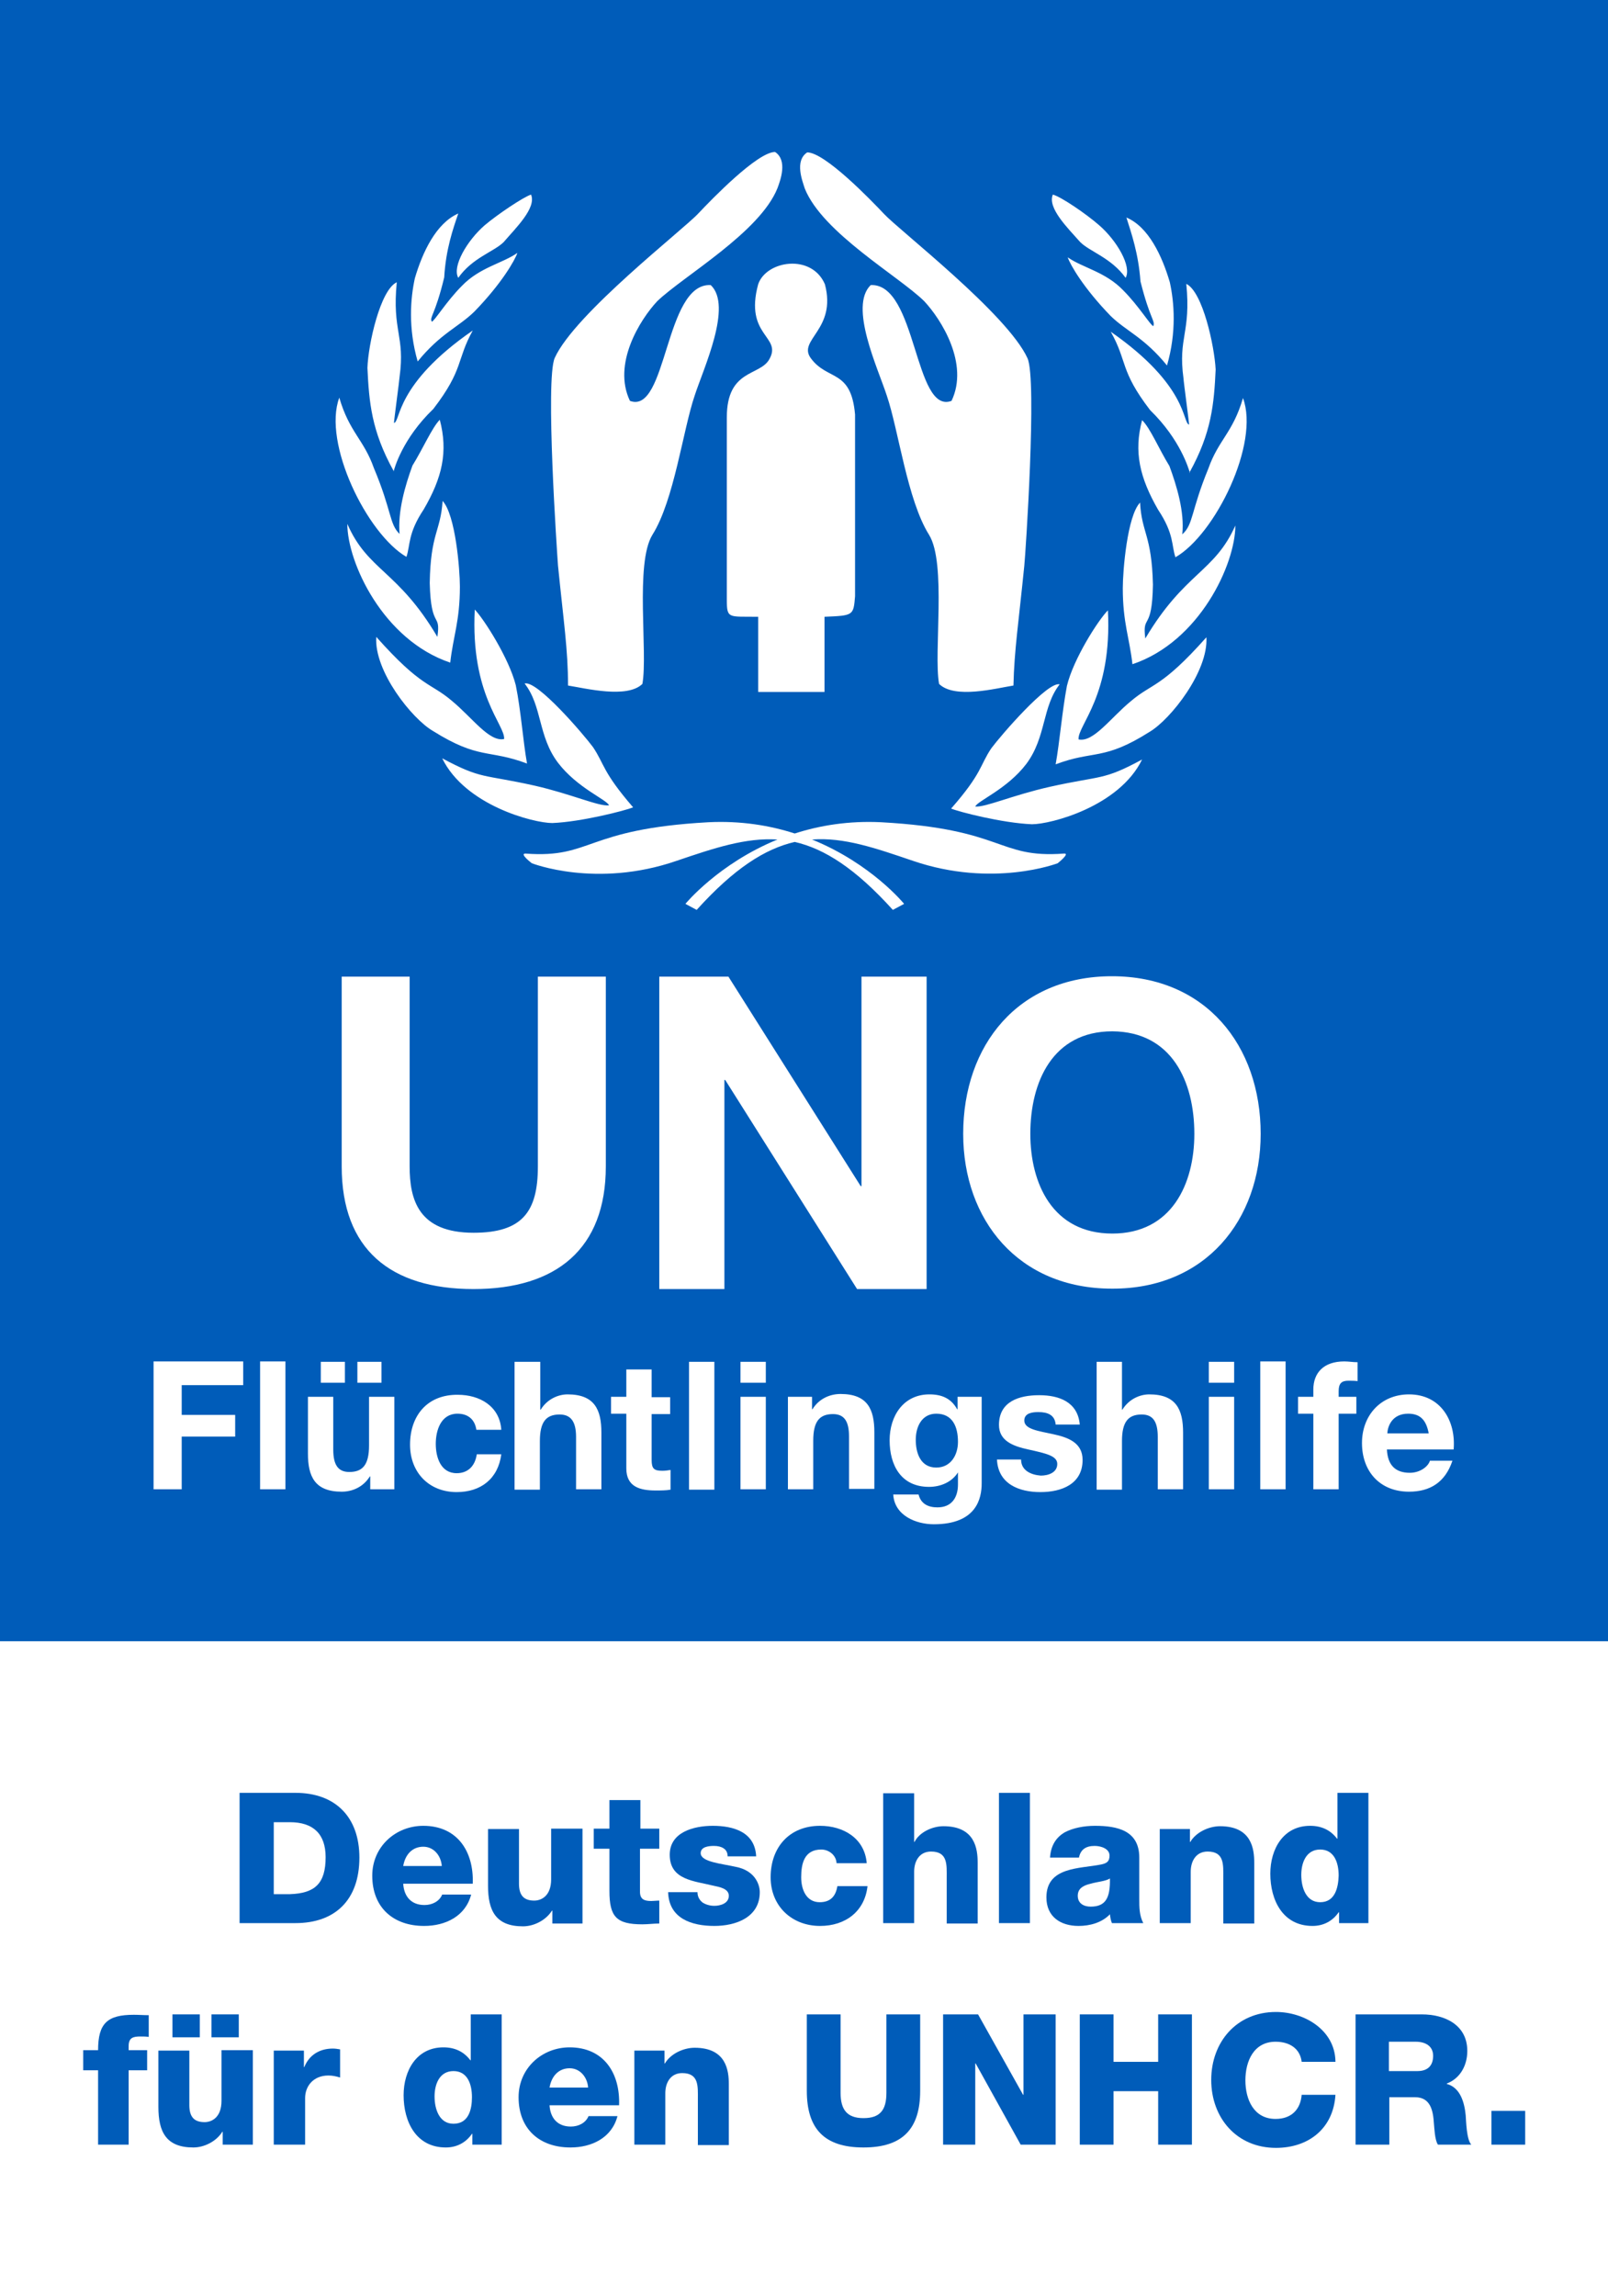 <?xml version="1.0" encoding="utf-8"?>
<!-- Generator: Adobe Illustrator 23.0.1, SVG Export Plug-In . SVG Version: 6.00 Build 0)  -->
<svg version="1.1" id="Ebene_1" xmlns="http://www.w3.org/2000/svg" xmlns:xlink="http://www.w3.org/1999/xlink" x="0px" y="0px"
	 width="400px" height="571.1px" viewBox="0 0 400 571.1" style="enable-background:new 0 0 400 571.1;" xml:space="preserve">
<rect x="0" y="0" width="400" height="571.1" fill="#333333" stroke="none"/>
<style type="text/css">
	.st0{fill:#FFFFFF;}
	.st1{fill:#005CB9;}
</style>
<g>
	<rect y="406.1" class="st0" width="400" height="165"/>
	<rect class="st1" width="400" height="408.2"/>
	<path class="st0" d="M307,347.4h-6.3v23h6.3V347.4z M307,338.7h-6.3v5.2h6.3V338.7z M279.1,338.7h-6.3v31.8h6.3v-12.1
		c0-4.7,1.5-6.6,4.9-6.6c2.9,0,4,1.9,4,5.6v13h6.3v-14.1c0-5.7-1.7-9.5-8.4-9.5c-2.4,0-5.1,1.2-6.7,3.8h-0.1V338.7z M254,363h-6
		c0.3,6.1,5.5,8.1,10.8,8.1c5.3,0,10.5-2,10.5-8c0-4.3-3.6-5.6-7.3-6.4c-3.6-0.8-7.2-1.2-7.2-3.4c0-1.9,2.1-2.1,3.5-2.1
		c2.3,0,4.1,0.7,4.3,3.1h6c-0.5-5.6-5.1-7.3-10.1-7.3c-4.9,0-10,1.5-10,7.4c0,4,3.6,5.3,7.3,6.1c4.5,1,7.2,1.6,7.2,3.6
		c0,2.2-2.3,2.9-4.1,2.9C256.4,366.8,254,365.7,254,363 M238.3,358.6c0,3.3-1.8,6.4-5.4,6.4c-3.9,0-5.1-3.6-5.1-6.9
		c0-3.4,1.6-6.5,5.1-6.5C237,351.6,238.3,354.9,238.3,358.6 M238.3,366.2v3c0,3.3-1.6,5.7-5.1,5.7c-2.2,0-4.1-0.8-4.7-3.2h-6.3
		c0.3,5.2,5.6,7.4,10.1,7.4c10.6,0,11.9-6.4,11.9-10.2v-21.5h-6v3.1h-0.1c-1.5-2.7-3.8-3.7-6.9-3.7c-6.5,0-9.9,5.4-9.9,11.4
		c0,6.3,2.9,11.6,9.8,11.6C234,369.8,236.8,368.6,238.3,366.2L238.3,366.2z M284.9,158.8c-0.8-6.3,1.7-1.5,1.9-13.4
		c-0.3-12.4-2.8-12.8-3.2-20.4c-3.2,3.3-4.3,17-4.3,21.3c0,8.6,1.7,12.5,2.4,18.9c16.7-5.6,25.6-24.9,25.6-34.5
		C302.1,142.4,294.7,142.3,284.9,158.8 M300.1,158.5c-11.3,12.7-13.4,11.3-18.8,15.9c-5.1,4.2-9.3,10.3-13,9.5
		c-0.3-3.5,8.4-10.8,7.3-32.1c-2.4,2.4-8.6,12.1-10.2,18.8c-1.2,6.4-1.8,13.9-2.8,19.5c9.5-3.6,11.9-0.8,23.4-8.1
		C291.2,178.9,300.6,167,300.1,158.5 M284.1,188.9c-9.8,5.3-10,3.9-23,6.8c-9.3,2.1-15.9,5.1-18.5,4.9c0.5-1.4,7.9-4.3,12.7-10.6
		c5-6.7,3.9-14.2,8.3-19.8c-3-0.8-14.7,12.8-17,15.9c-2.9,4.3-2.2,6.1-10,15c1.9,0.8,12.7,3.6,20.1,3.9
		C261.4,205,278.4,200.6,284.1,188.9 M264.6,212.3c-16.6,1.2-14.5-6.1-45.4-7.8c-8.1-0.4-15.3,0.8-21.5,2.8
		c-6.2-2-13.4-3.2-21.5-2.8c-30.8,1.7-28.8,9-45.4,7.8c-1.8-0.1,1.5,2.4,1.5,2.4s16,6.3,36-0.6c9.4-3.2,17.2-5.8,25.1-5.3
		c-14.7,6-22.9,16-22.9,16l2.8,1.5c9.3-10.3,17-15.2,24.4-16.9c7.4,1.7,15.1,6.6,24.4,16.9l2.8-1.5c0,0-8.1-10-22.9-16
		c7.9-0.6,15.7,2.1,25.1,5.3c19.9,6.8,36,0.6,36,0.6S266.4,212.1,264.6,212.3 M125.4,183.8c-3.7,0.8-7.9-5.3-13-9.5
		c-5.4-4.6-7.5-3.2-18.8-15.9c-0.6,8.5,8.9,20.4,14.1,23.4c11.5,7.2,13.8,4.5,23.4,8.1c-1-5.6-1.5-13.1-2.8-19.5
		c-1.7-6.7-7.9-16.4-10.2-18.8C117,172.9,125.7,180.3,125.4,183.8 M106.9,145c0.3,11.8,2.8,7.1,1.9,13.4
		c-9.8-16.6-17.3-16.4-22.4-28.1c0,9.6,8.9,28.9,25.6,34.5c0.7-6.4,2.4-10.3,2.4-18.9c0-4.3-1.1-17.9-4.3-21.3
		C109.6,132.2,107.1,132.6,106.9,145 M130.5,170c4.4,5.6,3.3,13.1,8.3,19.7c4.8,6.3,12.2,9.2,12.7,10.6c-2.6,0.3-9.3-2.8-18.5-4.9
		c-13-2.9-13.1-1.5-23-6.8c5.7,11.7,22.7,16.1,27.4,16.1c7.3-0.3,18.1-3.1,20.1-3.9c-7.7-8.9-7.1-10.7-10-15
		C145.2,182.7,133.6,169.1,130.5,170 M202,347.4h-6v23h6.3v-12.1c0-4.7,1.5-6.6,4.9-6.6c2.9,0,4,1.9,4,5.6v13h6.3v-14.1
		c0-5.7-1.7-9.5-8.4-9.5c-2.7,0-5.4,1.2-7,3.8H202V347.4z M190.5,347.4h-6.3v23h6.3V347.4z M190.5,338.7h-6.3v5.2h6.3V338.7z
		 M180.2,320.6v-52h0.2l32.8,52h17.3v-77.7h-16.2V295h-0.2l-32.9-52.1H164v77.7H180.2z M177.7,338.7h-6.3v31.8h6.3V338.7z
		 M155.9,347.4H152v4.2h3.8v13.6c0,4.6,3.4,5.5,7.3,5.5c1.2,0,2.6,0,3.7-0.2v-4.9c-0.7,0.1-1.3,0.2-2,0.2c-2.1,0-2.7-0.5-2.7-2.7
		v-11.4h4.6v-4.2h-4.6v-6.9h-6.3V347.4z M150.7,290.1v-47.2h-16.9v47.2c0,11.3-3.9,16.5-16,16.5c-13.7,0-15.9-8.2-15.9-16.5v-47.2
		H85v47.2c0,20.6,12.1,30.5,32.8,30.5C138.4,320.6,150.7,310.6,150.7,290.1 M94.9,338.7h-6v5.2h6V338.7z M134.3,338.7H128v31.8h6.3
		v-12.1c0-4.7,1.5-6.6,4.9-6.6c2.9,0,4.1,1.9,4.1,5.6v13h6.3v-14.1c0-5.7-1.7-9.5-8.4-9.5c-2.4,0-5.1,1.2-6.7,3.8h-0.1V338.7z
		 M102,359.3c0,6.9,4.7,11.8,11.6,11.8c6,0,10.3-3.3,11.1-9.4h-6.1c-0.4,2.8-2.1,4.7-5,4.7c-4,0-5.2-4-5.2-7.3
		c0-3.4,1.3-7.5,5.4-7.5c2.6,0,4.3,1.4,4.7,4h6.2c-0.4-5.9-5.4-8.7-10.8-8.7C106.3,346.8,102,352.1,102,359.3 M45.2,344.5h15.3v-5.9
		H38.2v31.8h7v-13.1h13.3v-5.4H45.2V344.5z M64.7,370.4H71v-31.8h-6.3V370.4z M82.9,347.4h-6.3v14.1c0,5.7,1.7,9.5,8.4,9.5
		c2.7,0,5.4-1.2,7-3.8h0.1v3.2h6v-23h-6.3v12.1c0,4.7-1.5,6.6-4.9,6.6c-2.9,0-4-1.9-4-5.6V347.4z M85.8,338.7h-6v5.2h6V338.7z
		 M93,116.4c-2.5-7.1-6.1-8.9-8.6-17.5c-4.2,11.3,6.9,33.9,16.7,39.6c1-2.9,0.3-5.8,4.3-11.8c4.6-7.9,6.1-14.3,4-22.3
		c-1.9,1.9-4.2,7.2-6.8,11.4c-1.8,4.9-3.7,11.4-3.2,17C96.8,130.3,97.5,127.1,93,116.4 M98.7,70.2c-4.1,1.9-7.1,15.4-7.3,21.3
		c0.4,8.5,1,15.7,6.5,25.6c0,0.1,0,0.2,0,0.2c0.2-0.8,2.2-8.2,9.9-15.6c7.6-9.9,5.7-12.1,9.8-19.5C98.2,95.6,99.7,104.9,98,105.2
		c0-0.6,1.4-11,1.4-11.5C100.8,83.5,97.5,82.4,98.7,70.2 M110.5,69c0.4-7,2.2-12.1,3.5-15.9c-5.5,2.4-8.9,9.6-10.8,16.1
		c-1.1,5-1.7,12.4,0.7,20.7c5.7-7,10.1-8.5,14.1-12.4c6.8-7,10.1-12.8,10.7-14.6c-3.7,2.6-9.4,3.6-13.8,8.2
		c-3.9,3.9-6.9,8.9-7.5,8.9C106.8,78.8,108.2,78.5,110.5,69 M125.3,60.2c3-3.5,8.2-8.5,6.8-11.8c-1.9,0.6-8.3,4.9-11.5,7.6
		c-4.4,3.8-8.2,10.3-6.6,13.1C117.5,64.1,122.9,62.6,125.3,60.2 M193.4,46.8c0.7-1.9,2.6-6.9-0.6-9c-4.4,0-15.8,11.8-19.1,15.3
		c-3.7,4-30.7,24.9-35.7,35.9c-2.4,5.3,0.6,48.8,0.8,51.6c1.4,14,2.5,21,2.5,29.9c4.4,0.7,14.7,3.3,18.5-0.4
		c1.4-7.8-1.9-30,2.5-37.1c5.4-8.6,7.6-26.1,10.5-34.6c2.2-6.8,9.5-22.3,4-27.5c-11.5-0.6-10.8,32.3-20.1,28.8
		c-4.4-9.2,2.5-20.2,6.8-24.8C170.1,68.6,189,57.8,193.4,46.8 M188.6,70.7c-3.5,12.9,6,12.9,2.8,18.6c-2.3,4.3-10.6,2.4-10.6,14.5
		v45.3c0,4.9,0.4,4.2,7.8,4.3v18.7h16.5v-18.7c7.2-0.3,7.2-0.3,7.6-5.1v-45.2c-1-11.4-6.8-8.3-11-14c-3.4-4.6,6.5-7.1,3.5-18.4
		C201.9,63,190.6,64.8,188.6,70.7 M254.8,140.7c0.3-2.8,3.2-46.3,0.8-51.6c-5-11-31.9-31.8-35.7-35.9c-3.3-3.5-14.7-15.3-19.1-15.3
		c-3.2,2.1-1.2,7.1-0.6,9c4.4,11,23.4,21.8,29.7,28c4.3,4.6,11.2,15.6,6.8,24.8c-9.3,3.5-8.6-29.3-20.1-28.8
		c-5.5,5.3,1.8,20.7,4,27.5c2.9,8.5,5.1,26,10.5,34.6c4.4,7.1,1.1,29.3,2.5,37.1c3.9,3.8,14.1,1.1,18.5,0.4
		C252.3,161.7,253.4,154.7,254.8,140.7 M273.4,56c-3.2-2.8-9.5-7.1-11.5-7.6c-1.4,3.3,3.7,8.3,6.8,11.8c2.4,2.4,7.7,3.9,11.3,8.9
		C281.6,66.3,277.8,59.8,273.4,56 M290.3,90.9c2.4-8.3,1.8-15.7,0.7-20.7c-1.9-6.5-5.3-13.8-10.8-16.1c1.2,3.8,3,8.9,3.5,15.9
		c2.4,9.5,3.7,9.7,3.2,11.1c-0.6,0-3.6-5-7.5-8.9c-4.4-4.6-10.1-5.6-13.8-8.2c0.6,1.8,3.9,7.6,10.7,14.6
		C280.2,82.4,284.6,83.9,290.3,90.9 M295.9,117.5c5.5-9.9,6.1-17.1,6.5-25.6c-0.3-5.8-3.2-19.3-7.3-21.3c1.2,12.2-2.1,13.3-0.7,23.5
		c0,0.6,1.4,11,1.4,11.5c-1.7-0.3-0.1-9.6-19.5-23.1c4.2,7.4,2.2,9.6,9.8,19.5c7.6,7.4,9.6,14.7,9.9,15.6
		C296,117.7,295.9,117.6,295.9,117.5 M309.2,99c-2.5,8.6-6.1,10.4-8.6,17.5c-4.4,10.7-3.7,13.9-6.5,16.4c0.6-5.6-1.4-12.1-3.2-17
		c-2.6-4.2-4.8-9.5-6.8-11.4c-2.1,7.9-0.6,14.3,4,22.3c4,6,3.3,8.9,4.3,11.8C302.3,132.9,313.4,110.3,309.2,99 M297.1,282
		c0,12.4-5.6,24.8-20.4,24.8c-14.9,0-20.4-12.5-20.4-24.8c0-13,5.6-25.5,20.4-25.5C291.5,256.6,297.1,269,297.1,282 M313.6,282
		c0-22-13.7-39.2-37-39.2c-23.3,0-37,17.1-37,39.2c0,21.4,13.7,38.5,37,38.5C299.9,320.6,313.6,303.4,313.6,282 M313.5,370.4h6.3
		v-31.8h-6.3V370.4z M335.4,343.4c0.8,0,1.6,0,2.3,0.1v-4.7c-1.1,0-2.2-0.2-3.3-0.2c-5.2,0-7.7,2.9-7.7,7v1.8h-3.8v4.2h3.8v18.8h6.3
		v-18.8h4.4v-4.2H333V346C333,344.1,333.7,343.4,335.4,343.4 M355.4,356.5h-10.3c0.1-1.8,1.2-4.9,5.2-4.9
		C353.4,351.6,354.8,353.3,355.4,356.5 M350.5,346.8c-7,0-11.7,5.2-11.7,12.1c0,7.1,4.5,12.1,11.7,12.1c5.2,0,9-2.3,10.8-7.7h-5.6
		c-0.4,1.4-2.4,3-5,3c-3.5,0-5.5-1.8-5.7-5.8h16.6C362.2,353.4,358.4,346.8,350.5,346.8"/>
	<g>
		<g>
			<path class="st1" d="M283.4,472.3V462c0-6.7-5.4-7.9-11-7.9c-2.7,0-5.4,0.5-7.5,1.6c-2.1,1.2-3.5,3.2-3.7,6.3h7.2
				c0.4-2,1.7-2.9,3.9-2.9c1.6,0,3.7,0.7,3.7,2.4c0,1.5-0.7,1.9-2,2.2c-5.3,1.1-13.7,0.5-13.7,8.2c0,4.8,3.5,7.1,8,7.1
				c2.8,0,5.8-0.8,7.8-2.9c0.1,0.8,0.2,1.5,0.5,2.2h7.8C283.4,476.4,283.4,474.3,283.4,472.3z M271.3,474.2c-1.7,0-3.2-0.8-3.2-2.7
				c0-1.9,1.5-2.6,3.2-3c1.7-0.5,3.7-0.6,4.8-1.3C276.2,472.1,275,474.2,271.3,474.2z"/>
			<path class="st1" d="M73.5,445.9H59.6v32.4h13.9c9.8,0,15.9-5.7,15.9-16.3C89.4,452,83.5,445.9,73.5,445.9z M72.1,471.1h-4v-17.9
				h4c5.8,0,8.9,2.9,8.9,8.7C81,468.4,78.4,470.9,72.1,471.1z"/>
			<path class="st1" d="M105.3,454.1c-6.9,0-12.7,5.2-12.7,12.4c0,7.9,5.2,12.5,12.9,12.5c5.3,0,10.3-2.4,11.7-7.8h-7.2
				c-0.7,1.7-2.5,2.6-4.4,2.6c-3.3,0-5.1-2.1-5.3-5.3h17.3C117.9,460.4,113.7,454.1,105.3,454.1z M100.3,464.1
				c0.5-2.9,2.3-4.8,5-4.8c2.6,0,4.4,2.2,4.6,4.8H100.3z"/>
			<path class="st1" d="M144.8,454.8h-7.7v12.6c0,4.2-2.5,5.3-4.2,5.3c-2.4,0-3.8-1.1-3.8-4.2v-13.6h-7.7v14.1
				c0,6.2,1.9,10.1,8.7,10.1c2.7,0,5.7-1.5,7.2-3.9h0.1v3.2h7.5V454.8L144.8,454.8z"/>
			<path class="st1" d="M164.1,454.8h-4.8v-7.1h-7.7v7.1h-3.9v5h3.9v10.5c0,6.4,1.7,8.3,8.2,8.3c1.4,0,2.8-0.2,4.2-0.2v-5.7
				c-0.7,0-1.4,0.1-2,0.1c-1.7,0-2.8-0.4-2.8-2.3v-10.7h4.8V454.8L164.1,454.8z"/>
			<path class="st1" d="M166.2,470.6c0.2,6.6,5.9,8.4,11.5,8.4c5.3,0,11.3-2.1,11.3-8.4c0-1.9-1.2-5.4-6-6.3
				c-3.5-0.8-8.7-1.2-8.7-3.4c0-1.6,2-1.8,3.3-1.8c1,0,1.8,0.2,2.4,0.6c0.6,0.4,1,1,1,2h7.1c-0.3-6.1-5.7-7.6-10.8-7.6
				c-4.6,0-10.7,1.5-10.7,7.2c0,6.3,6.1,6.5,10.9,7.7c1.4,0.3,3.8,0.7,3.8,2.5c0,1.9-2.1,2.5-3.6,2.5c-1.1,0-2.1-0.3-2.9-0.8
				c-0.8-0.6-1.3-1.5-1.3-2.6H166.2L166.2,470.6z"/>
			<path class="st1" d="M215.6,463.4c-0.5-6.2-5.8-9.3-11.6-9.3c-7.6,0-12.3,5.3-12.3,12.8c0,7.2,5.3,12.1,12.3,12.1
				c6.3,0,11.1-3.6,11.8-9.9h-7.5c-0.4,2.5-1.7,4-4.4,4c-3.3,0-4.6-3.1-4.6-6.2c0-3.3,0.7-6.9,5-6.9c1.9,0,3.7,1.4,3.8,3.4H215.6
				L215.6,463.4z"/>
			<path class="st1" d="M219.7,478.3h7.7v-12.8c0-2.6,1.3-5,4.2-5c4.2,0,3.9,3.3,3.9,6.5v11.4h7.7v-15.1c0-3.4-0.6-9.1-8.5-9.1
				c-2.8,0-6,1.5-7.2,3.9h-0.1v-12.1h-7.7V478.3L219.7,478.3z"/>
			<polygon class="st1" points="248.5,478.3 256.2,478.3 256.2,445.9 248.5,445.9 248.5,478.3 			"/>
			<path class="st1" d="M288.5,478.3h7.7v-12.8c0-2.6,1.3-5,4.2-5c4.2,0,3.9,3.3,3.9,6.5v11.4h7.7v-15.1c0-3.4-0.6-9.1-8.5-9.1
				c-2.8,0-6,1.5-7.4,3.9H296v-3.2h-7.5V478.3L288.5,478.3z"/>
			<path class="st1" d="M332.7,445.9v11.4h-0.1c-1.6-2.1-3.8-3.2-6.7-3.2c-6.7,0-9.9,5.8-9.9,11.9c0,6.6,3.1,13,10.5,13
				c2.7,0,5-1.2,6.5-3.4h0.1v2.7h7.3v-32.4H332.7z M328.4,473.1c-3.5,0-4.7-3.6-4.7-6.8c0-3,1.2-6.3,4.7-6.3c3.4,0,4.6,3.1,4.6,6.5
				C332.9,469.5,332.1,473.1,328.4,473.1z"/>
		</g>
		<g>
			<path class="st1" d="M24.3,533.4H32v-18.5h4.6v-5H32v-1c0-2.1,1.1-2.4,2.9-2.4c0.7,0,1.4,0,2.1,0.1v-5.4c-1.2,0-2.5-0.1-3.7-0.1
				c-6.6,0-8.9,2.1-8.9,8.8h-3.7v5h3.7V533.4L24.3,533.4z"/>
			<polygon class="st1" points="59.4,506.7 59.4,501 52.6,501 52.6,506.7 59.4,506.7 			"/>
			<polygon class="st1" points="42.9,506.7 49.7,506.7 49.7,501 42.9,501 42.9,506.7 			"/>
			<path class="st1" d="M62.8,509.9h-7.7v12.6c0,4.2-2.5,5.3-4.2,5.3c-2.4,0-3.8-1.1-3.8-4.2v-13.6h-7.7V524
				c0,6.2,1.9,10.1,8.7,10.1c2.7,0,5.7-1.5,7.2-3.9h0.1v3.2h7.5V509.9L62.8,509.9z"/>
			<path class="st1" d="M68.2,533.4h7.7v-11.6c0-2.9,2-5.6,5.8-5.6c1,0,1.9,0.2,2.9,0.5v-7c-0.6-0.1-1.2-0.2-1.8-0.2
				c-3.3,0-5.9,1.6-7.1,4.6h-0.1v-4.1h-7.5V533.4L68.2,533.4z"/>
			<path class="st1" d="M117.1,501v11.4h-0.1c-1.6-2.1-3.8-3.2-6.7-3.2c-6.7,0-9.9,5.8-9.9,11.9c0,6.6,3.1,13,10.5,13
				c2.7,0,5-1.2,6.5-3.4h0.1v2.7h7.3V501H117.1z M112.8,528.2c-3.5,0-4.7-3.6-4.7-6.8c0-3,1.2-6.3,4.7-6.3c3.4,0,4.6,3.1,4.6,6.5
				C117.4,524.6,116.6,528.2,112.8,528.2z"/>
			<path class="st1" d="M141.7,509.2c-6.9,0-12.7,5.2-12.7,12.4c0,7.9,5.2,12.5,12.9,12.5c5.3,0,10.3-2.4,11.7-7.8h-7.2
				c-0.7,1.7-2.5,2.6-4.4,2.6c-3.3,0-5.1-2.1-5.3-5.3h17.3C154.3,515.5,150.1,509.2,141.7,509.2z M136.7,519.2
				c0.5-2.9,2.3-4.8,5-4.8c2.6,0,4.4,2.2,4.6,4.8H136.7z"/>
			<path class="st1" d="M157.8,533.4h7.7v-12.8c0-2.6,1.3-5,4.2-5c4.2,0,3.9,3.3,3.9,6.5v11.4h7.7v-15.1c0-3.4-0.6-9.1-8.5-9.1
				c-2.8,0-6,1.5-7.4,3.9h-0.1v-3.2h-7.5V533.4L157.8,533.4z"/>
			<path class="st1" d="M228.9,501h-8.4v19.5c0,4.2-1.5,6.3-5.7,6.3c-4.1,0-5.7-2.1-5.7-6.3V501h-8.4v19c0,9.4,4.3,14.1,14.1,14.1
				c9.8,0,14.1-4.7,14.1-14.1V501L228.9,501z"/>
			<polygon class="st1" points="234.6,533.4 242.6,533.4 242.6,513.2 242.7,513.2 253.9,533.4 262.6,533.4 262.6,501 254.6,501 
				254.6,521 254.5,521 243.3,501 234.6,501 234.6,533.4 			"/>
			<polygon class="st1" points="268.6,533.4 277,533.4 277,520.1 288.1,520.1 288.1,533.4 296.5,533.4 296.5,501 288.1,501 
				288.1,512.8 277,512.8 277,501 268.6,501 268.6,533.4 			"/>
			<path class="st1" d="M332.2,512.6c-0.2-7.8-7.8-12.2-14.8-12.2c-9.8,0-16.1,7.5-16.1,16.9c0,9.4,6.3,16.9,16.1,16.9
				c8.2,0,14.3-4.9,14.8-13.2h-8.4c-0.3,3.7-2.6,6-6.5,6c-5.4,0-7.5-4.8-7.5-9.6c0-4.8,2.1-9.6,7.5-9.6c3.5,0,6.1,1.7,6.5,5H332.2
				L332.2,512.6z"/>
			<path class="st1" d="M364.6,526.1c-0.3-3.1-1.3-6.9-4.7-7.8v-0.1c3.4-1.3,5.1-4.6,5.1-8.1c0-6.5-5.6-9.1-11.3-9.1h-16.5v32.4h8.4
				v-11.8h6.4c3.9,0,4.5,3.4,4.7,6.6c0.1,0.9,0.2,4.1,1,5.2h8.3C364.8,532.2,364.7,527.4,364.6,526.1z M352.6,515.1h-7.1v-7.3h6.7
				c2.4,0,4.3,1.1,4.3,3.5C356.5,513.7,355.2,515.1,352.6,515.1z"/>
			<polygon class="st1" points="371,533.4 379.4,533.4 379.4,525 371,525 371,533.4 			"/>
		</g>
	</g>
</g>
</svg>

